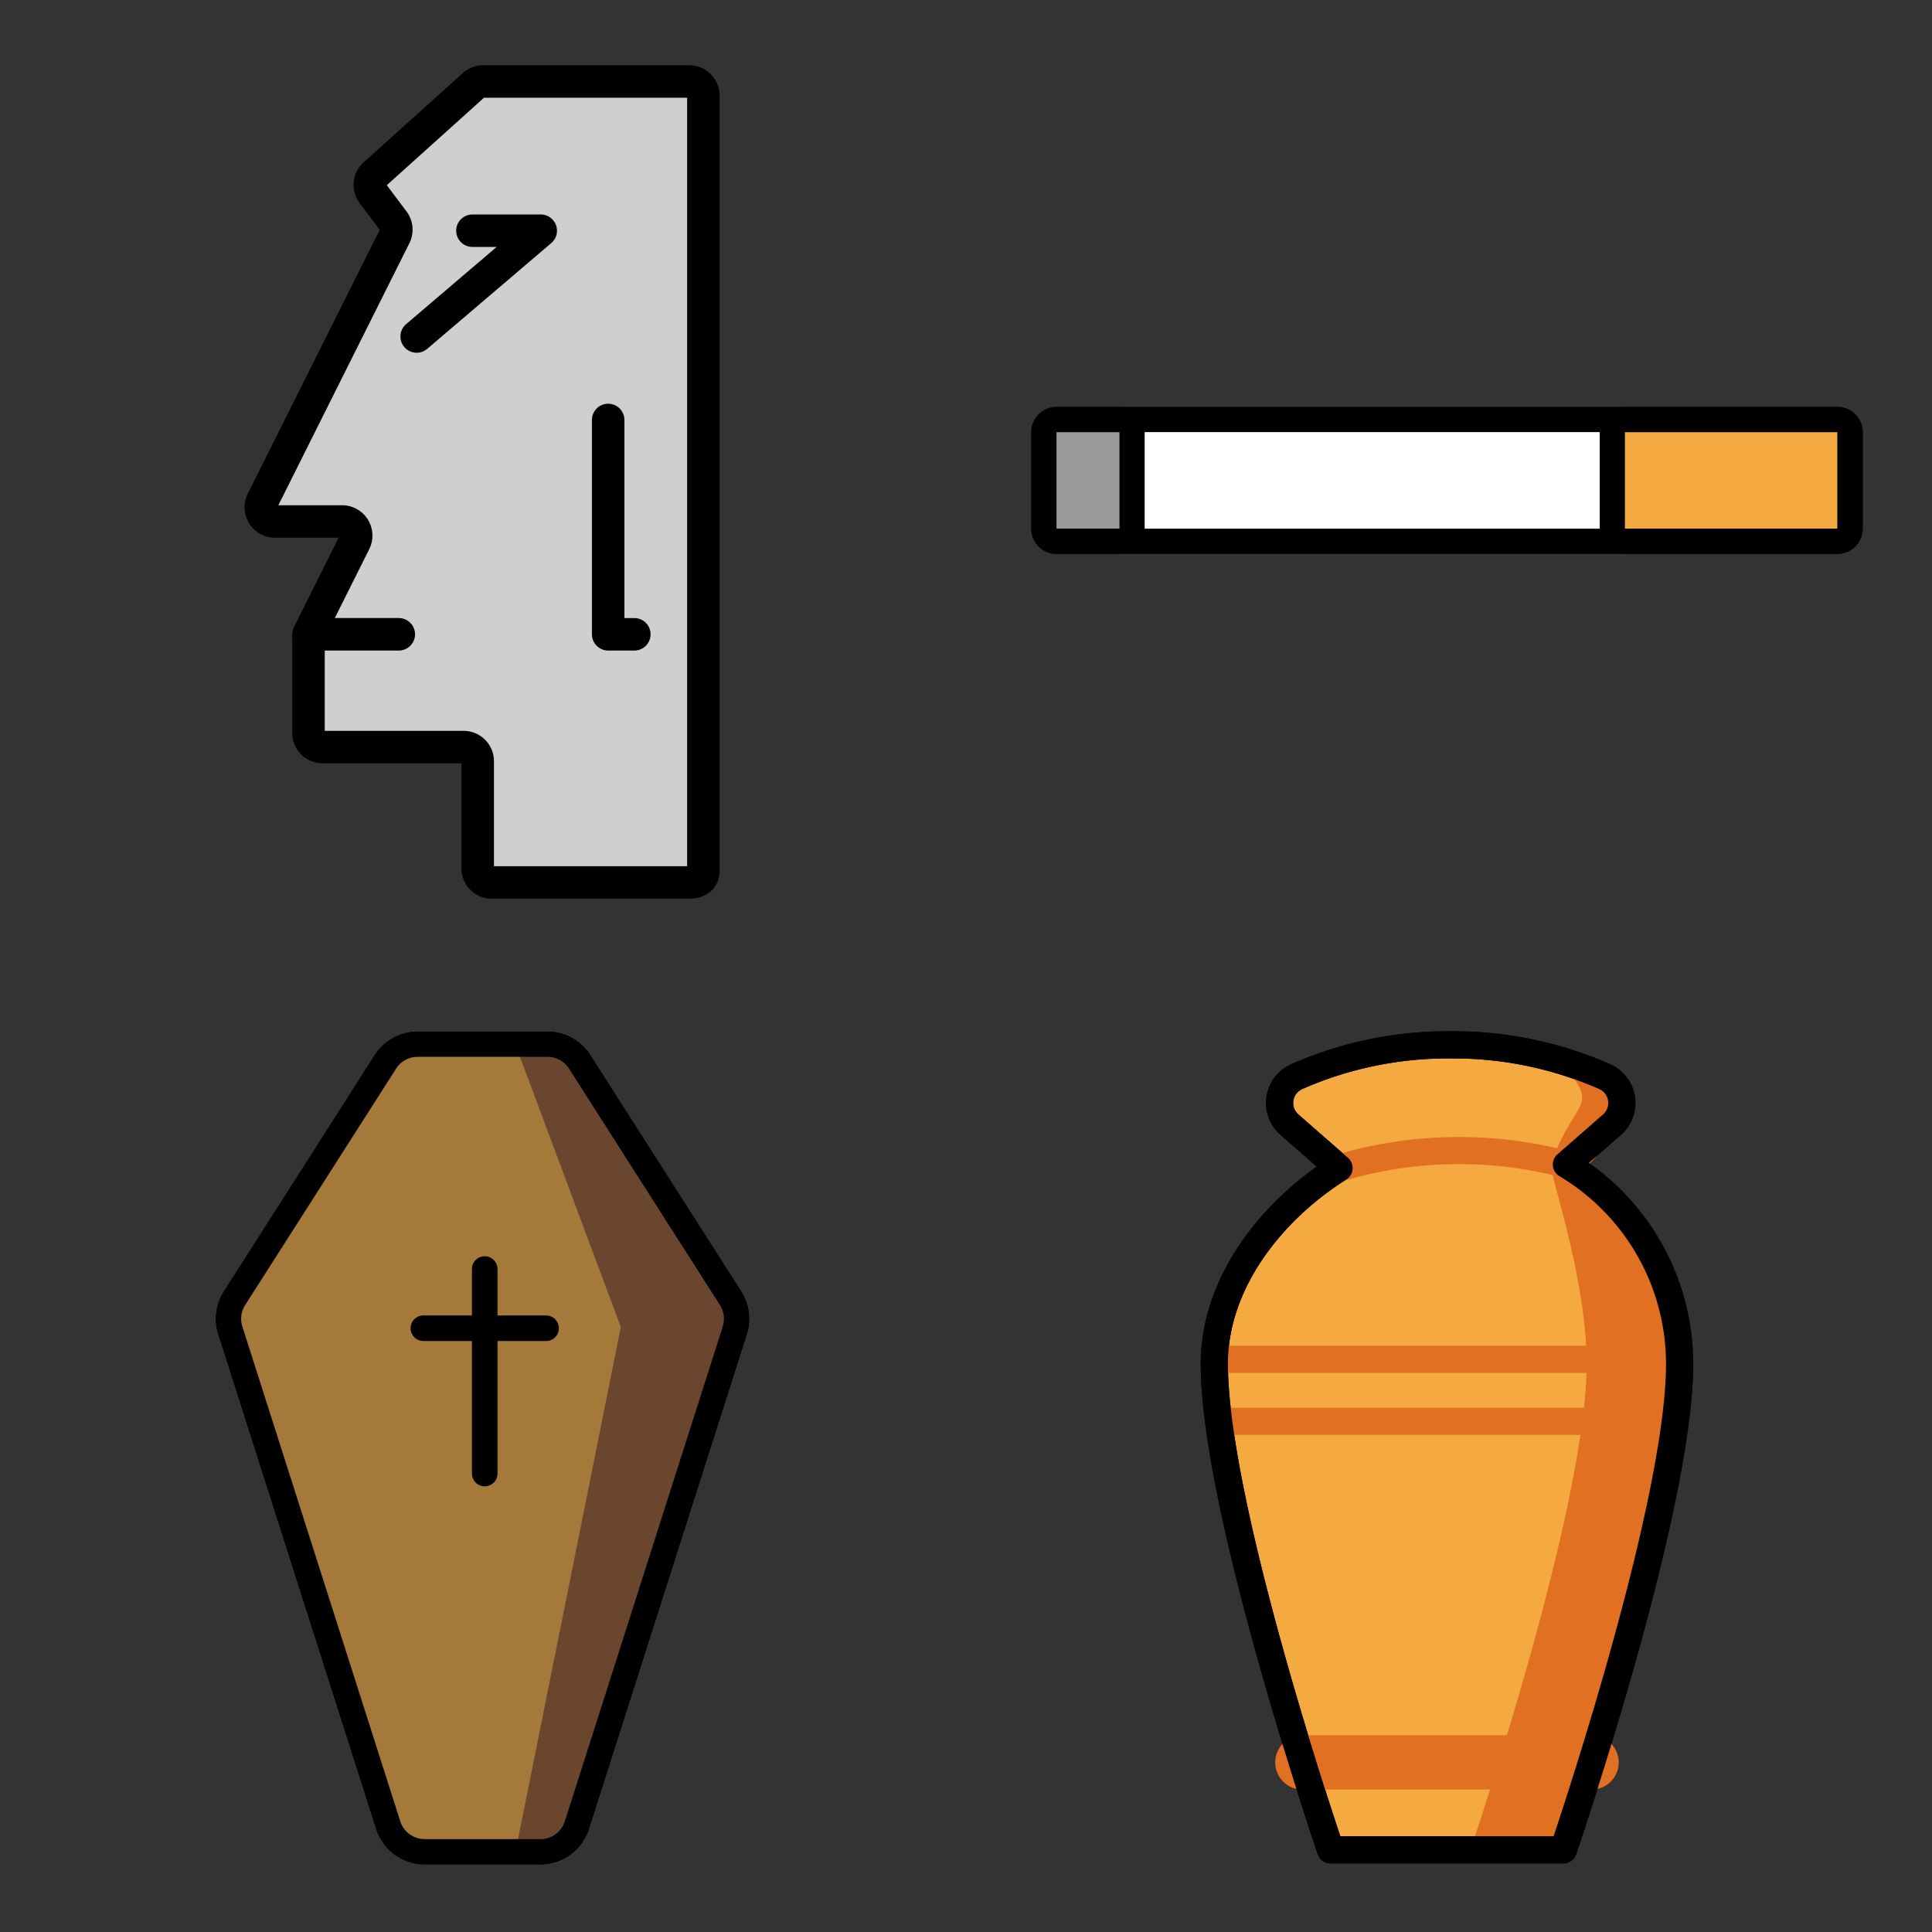 <svg xmlns="http://www.w3.org/2000/svg" xmlns:xlink="http://www.w3.org/1999/xlink" width="148" height="148"><rect width="100%" height="100%" fill="#333333" stroke="none"/><style><![CDATA[.B{stroke-linecap:round}.C{stroke-linejoin:round}.D{stroke-width:4.167}.E{fill:none}.F{fill-rule:nonzero}.G{overflow:visible}.H{stroke:none}.I{stroke-linejoin:miter}.J{fill:#f4aa41}]]></style><g fill="#fff" fill-rule="evenodd" stroke="#000"><svg width="64" height="64" x="5" y="5" viewBox="0 0 61.167 107.167"><use xlink:href="#A" x="2.083" y="2.083" class="B C"/><symbol id="A" class="G"><g fill="#d0cfce" class="F H"><use xlink:href="#B"/><path d="M44.556 43.413v27.496h3.358"/></g><g class="B D"><use xlink:href="#B" class="E I"/><g class="C"><path d="M6.123 70.908H17.7" fill="#000" class="F"/><path d="M44.556 43.413v27.496h3.358m-27.923-38.2l15.917-13.571h-8.765" class="E"/></g></g></symbol><defs><path id="B" d="M56.768 101.298V1.808A1.81 1.81 0 0 0 54.96 0H28.518a1.81 1.81 0 0 0-1.21.465L14.583 11.917c-.694.627-.797 1.679-.238 2.429l2.677 3.571a1.81 1.81 0 0 1 .171 1.894L.189 53.817a1.81 1.81 0 0 0 .082 1.759c.329.533.911.858 1.537.86h8.617c.627.002 1.208.327 1.537.859s.36 1.198.082 1.759L6.308 70.525a1.81 1.81 0 0 0-.192.808v12.235a1.81 1.81 0 0 0 1.808 1.808h18.09a1.81 1.81 0 0 1 1.808 1.808v13.75a1.81 1.81 0 0 0 1.808 1.808h25.325c1 0 1.808-.448 1.808-1.448z"/></defs></svg><svg width="64" height="64" x="79" y="5" viewBox="0 0 138.167 25.167"><use xlink:href="#C" x="2.083" y="2.083" class="B C"/><symbol id="C" class="G"><g class="F H"><use xlink:href="#D"/><use xlink:href="#E" class="J"/><use xlink:href="#F" fill="#9b9b9a"/></g><g class="B C D E"><use xlink:href="#D"/><use xlink:href="#E"/><use xlink:href="#F"/></g></symbol><defs><path id="D" d="M131.225 20.14H2.108C.95 20.14 0 19.192 0 18.031V2.11C0 .95.95.002 2.108.002h129.115a2.12 2.12 0 0 1 2.11 2.108v15.921a2.12 2.12 0 0 1-2.11 2.11z"/><path id="E" d="M131.25 20.14H96.093a2.09 2.09 0 0 1-2.083-2.083V2.083A2.09 2.09 0 0 1 96.093 0h35.156a2.09 2.09 0 0 1 2.083 2.083v15.973a2.09 2.09 0 0 1-2.083 2.083z"/><path id="F" d="M12.515 20.14H2.069C.931 20.14 0 19.208 0 18.071v-16C0 .933.931.002 2.069.002h10.446c1.138 0 2.069.931 2.069 2.069v16c0 1.137-.931 2.069-2.069 2.069z"/></defs></svg><svg width="64" height="64" x="5" y="79" viewBox="0 0 87.167 136.167"><use xlink:href="#G" x="2.083" y="2.083" class="B C"/><symbol id="G" class="G"><g class="F"><use xlink:href="#H" fill="#a57939" stroke="#a57939" class="B D I"/><g class="H J"><path d="M41.781 36.667V70"/><path d="M31.781 46.319h20"/></g><path d="M47.856 0l17.187 46.042-17.187 85.625 4.688-.208 30.208-87.746L52.544.208z" fill="#6a462f" stroke="#6a462f" stroke-width="2.083" class="C"/></g><g class="B D E I"><path d="M41.781 36.667V70"/><path d="M31.781 46.319h20"/><use xlink:href="#H"/></g></symbol><defs><path id="H" d="M31.986 131.667h18.883a6.25 6.25 0 0 0 5.954-4.35l25.735-80.635a6.25 6.25 0 0 0-.685-5.263L57.277 2.888A6.25 6.25 0 0 0 52.009 0H30.846a6.25 6.25 0 0 0-5.269 2.888L.981 41.417a6.25 6.25 0 0 0-.685 5.263l25.735 80.635a6.25 6.25 0 0 0 5.954 4.35z"/></defs></svg><svg width="64" height="64" x="79" y="79" viewBox="0 0 76.167 128.167"><use xlink:href="#I" x="2.083" y="2.083" class="B C"/><symbol id="I" class="G"><g class="C D"><use xlink:href="#J" class="B F J"/><path d="M19.131 18.9c11.357-3.383 23.427-3.57 34.883-.542" stroke-linecap="square" stroke="#e27022" class="E"/></g><g stroke="#e27022" class="C E"><path d="M13.504 110.077h44.365" stroke-width="8.333" stroke-linecap="butt"/><path d="M1.615 48.248H69.74M1.615 57.76h67.031" class="B D"/></g><g fill="#e27022" class="F H"><path d="M54.015 18.358h-2.379c0 2.277 5.473 17.575 5.473 30.573 0 22.375-17.833 74.554-17.833 74.554h14.271s17.829-52.158 17.829-74.554a35.62 35.62 0 0 0-17.362-30.573z"/><path d="M54.014 3.652c5.115 6.261.971 4.798-2.379 14.708 7.327 5.219 10.846-9.965 10.846-9.965s-3.906-5.929-8.469-4.742z"/></g><use xlink:href="#J" class="B D E I"/></symbol><defs><path id="J" d="M54.015 18.358l7.004-6.125a4.42 4.42 0 0 0-1.136-7.358A57.38 57.38 0 0 0 36.265.002c-8.13-.068-16.181 1.593-23.621 4.873a4.42 4.42 0 0 0-1.135 7.358l7.625 6.667C9.038 25.24 0 36.308 0 48.933c0 22.375 17.833 74.554 17.833 74.554h35.708s17.833-52.16 17.833-74.556a35.62 35.62 0 0 0-17.362-30.573z"/></defs></svg></g></svg>